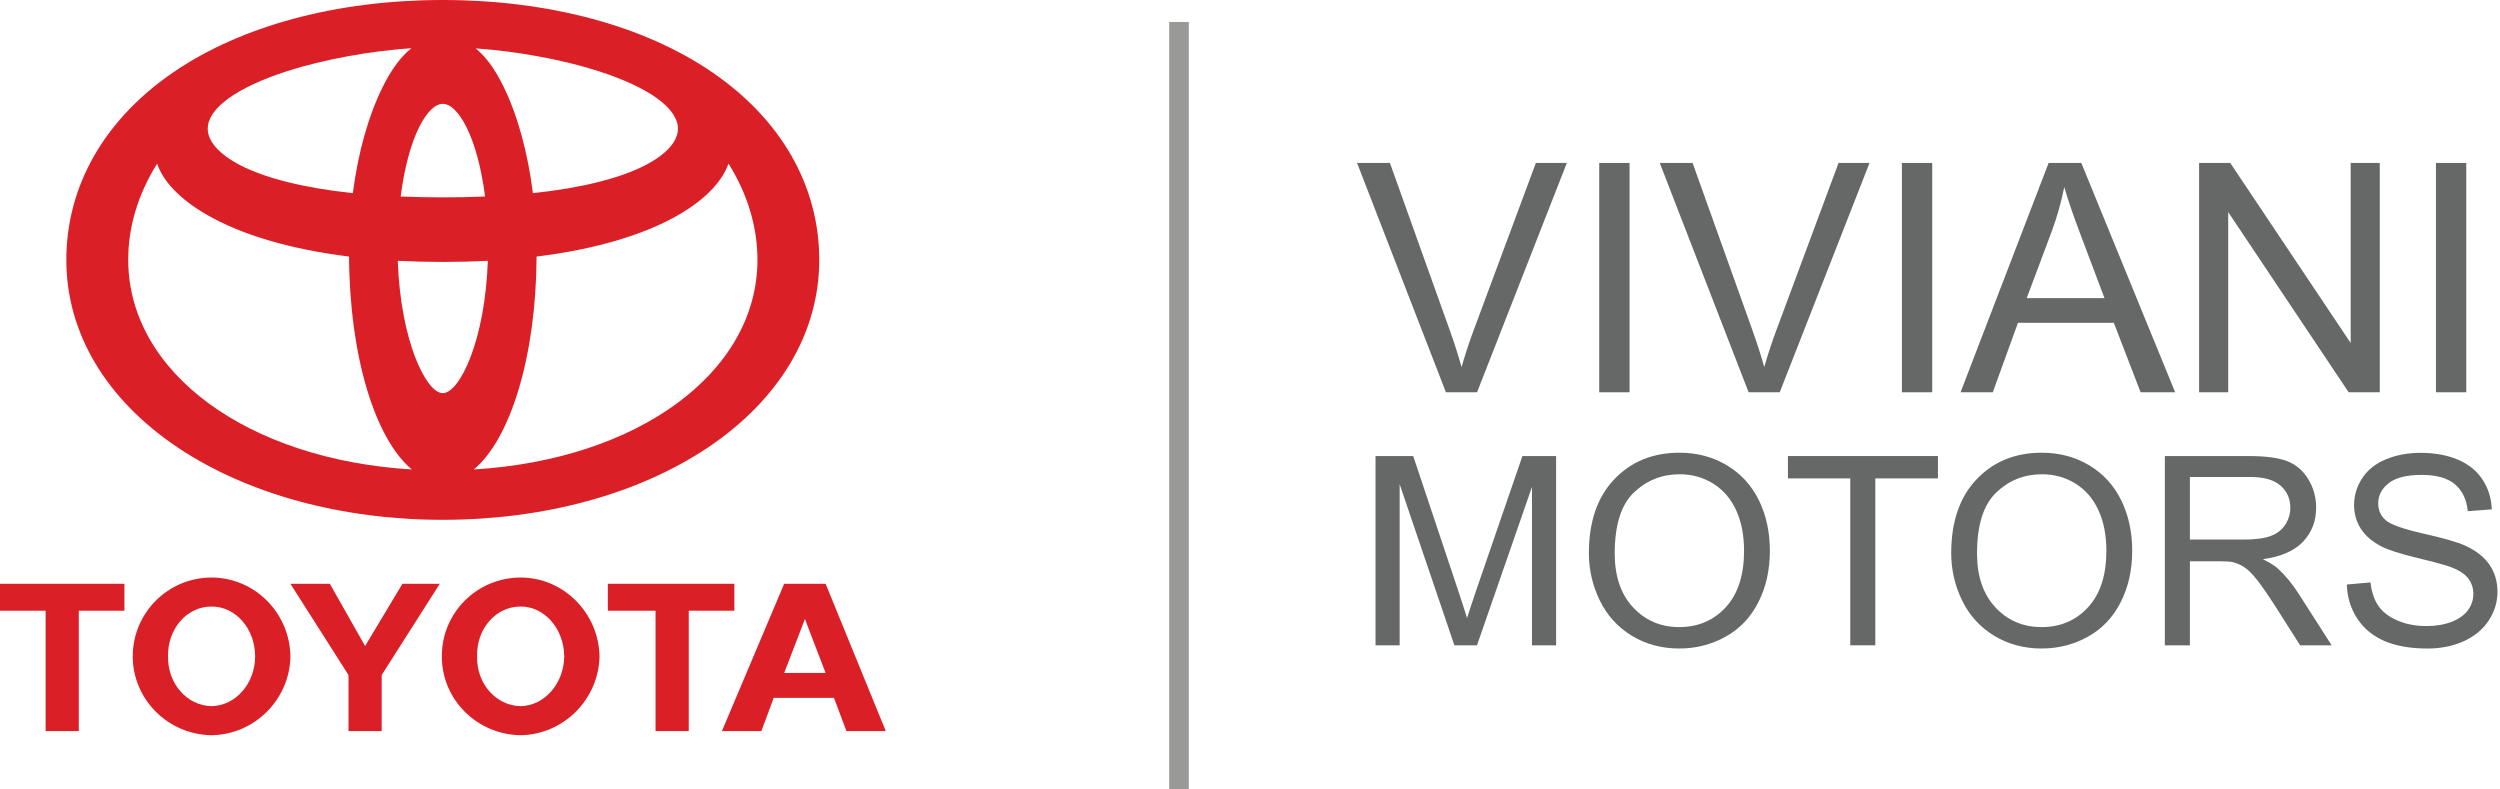 <svg width="133" height="42" viewBox="0 0 133 42" fill="none" xmlns="http://www.w3.org/2000/svg">
<path d="M63.245 42H62.202V1.17H63.245V42Z" fill="#999998"/>
<path d="M76.923 20.869L72.196 8.669H73.944L77.114 17.532C77.37 18.242 77.583 18.908 77.755 19.529C77.944 18.864 78.163 18.198 78.412 17.532L81.708 8.669H83.356L78.579 20.869H76.923Z" fill="#666767"/>
<path d="M85.079 8.669H86.693V20.869H85.079V8.669Z" fill="#666767"/>
<path d="M93.026 20.869L88.299 8.669H90.046L93.217 17.532C93.472 18.242 93.686 18.908 93.858 19.529C94.047 18.864 94.266 18.198 94.515 17.532L97.811 8.669H99.459L94.682 20.869H93.026Z" fill="#666767"/>
<path d="M101.181 8.669H102.795V20.869H101.181V8.669Z" fill="#666767"/>
<path d="M107.822 15.859H111.958L110.685 12.481C110.296 11.454 110.008 10.611 109.819 9.951C109.664 10.733 109.445 11.51 109.162 12.281L107.822 15.859ZM104.302 20.869L108.987 8.669H110.726L115.719 20.869H113.88L112.457 17.174H107.356L106.016 20.869H104.302Z" fill="#666767"/>
<path d="M116.992 20.869V8.669H118.649L125.056 18.247V8.669H126.604V20.869H124.948L118.54 11.282V20.869H116.992Z" fill="#666767"/>
<path d="M129.592 8.669H131.206V20.869H129.592V8.669Z" fill="#666767"/>
<path d="M73.178 34.33V24.262H75.183L77.566 31.39C77.786 32.054 77.946 32.551 78.047 32.881C78.161 32.514 78.34 31.977 78.582 31.267L80.993 24.262H82.785V34.33H81.501V25.904L78.576 34.33H77.374L74.462 25.76V34.33H73.178Z" fill="#666767"/>
<path d="M85.903 29.447C85.903 30.66 86.229 31.616 86.881 32.314C87.534 33.012 88.352 33.361 89.336 33.361C90.339 33.361 91.164 33.009 91.812 32.304C92.46 31.599 92.784 30.599 92.784 29.303C92.784 28.483 92.645 27.768 92.368 27.157C92.091 26.546 91.686 26.072 91.153 25.735C90.619 25.399 90.02 25.231 89.357 25.231C88.414 25.231 87.602 25.555 86.922 26.203C86.243 26.851 85.903 27.932 85.903 29.447ZM84.529 29.427C84.529 27.756 84.978 26.447 85.875 25.502C86.772 24.557 87.931 24.084 89.35 24.084C90.279 24.084 91.117 24.306 91.863 24.75C92.609 25.194 93.178 25.813 93.57 26.608C93.961 27.402 94.157 28.303 94.157 29.31C94.157 30.331 93.951 31.244 93.539 32.05C93.127 32.855 92.543 33.466 91.787 33.88C91.032 34.294 90.218 34.501 89.343 34.501C88.395 34.501 87.549 34.272 86.802 33.815C86.056 33.357 85.491 32.732 85.106 31.94C84.722 31.148 84.529 30.31 84.529 29.427Z" fill="#666767"/>
<path d="M98.435 34.33V25.451H95.118V24.262H103.098V25.451H99.767V34.33H98.435Z" fill="#666767"/>
<path d="M105.178 29.447C105.178 30.66 105.505 31.616 106.157 32.314C106.809 33.012 107.627 33.361 108.612 33.361C109.615 33.361 110.44 33.009 111.087 32.304C111.735 31.599 112.059 30.599 112.059 29.303C112.059 28.483 111.921 27.768 111.643 27.157C111.367 26.546 110.962 26.072 110.428 25.735C109.895 25.399 109.296 25.231 108.632 25.231C107.689 25.231 106.878 25.555 106.198 26.203C105.518 26.851 105.178 27.932 105.178 29.447ZM103.805 29.427C103.805 27.756 104.254 26.447 105.151 25.502C106.048 24.557 107.206 24.084 108.626 24.084C109.555 24.084 110.393 24.306 111.139 24.75C111.885 25.194 112.454 25.813 112.845 26.608C113.237 27.402 113.433 28.303 113.433 29.31C113.433 30.331 113.227 31.244 112.814 32.05C112.402 32.855 111.818 33.466 111.063 33.88C110.308 34.294 109.493 34.501 108.619 34.501C107.671 34.501 106.824 34.272 106.078 33.815C105.332 33.357 104.766 32.732 104.382 31.94C103.997 31.148 103.805 30.31 103.805 29.427Z" fill="#666767"/>
<path d="M116.502 28.705H119.366C119.974 28.705 120.451 28.643 120.794 28.517C121.137 28.391 121.398 28.189 121.577 27.913C121.755 27.635 121.845 27.334 121.845 27.009C121.845 26.533 121.672 26.142 121.326 25.835C120.981 25.528 120.435 25.375 119.689 25.375H116.502V28.705ZM115.17 34.33V24.262H119.634C120.531 24.262 121.213 24.353 121.68 24.534C122.147 24.715 122.52 25.034 122.799 25.491C123.079 25.949 123.218 26.456 123.218 27.009C123.218 27.724 122.987 28.325 122.524 28.815C122.062 29.305 121.348 29.616 120.382 29.749C120.735 29.919 121.002 30.086 121.186 30.25C121.575 30.608 121.943 31.054 122.291 31.59L124.042 34.33H122.367L121.034 32.235C120.645 31.631 120.325 31.169 120.073 30.848C119.821 30.528 119.596 30.303 119.397 30.175C119.198 30.047 118.995 29.958 118.789 29.907C118.638 29.875 118.39 29.859 118.047 29.859H116.502V34.33H115.17Z" fill="#666767"/>
<path d="M124.852 31.095L126.109 30.985C126.168 31.489 126.307 31.902 126.525 32.225C126.742 32.547 127.08 32.809 127.537 33.008C127.995 33.207 128.51 33.306 129.082 33.306C129.591 33.306 130.039 33.231 130.428 33.08C130.817 32.929 131.107 32.721 131.297 32.458C131.487 32.195 131.582 31.908 131.582 31.597C131.582 31.281 131.49 31.005 131.307 30.769C131.124 30.533 130.822 30.335 130.401 30.175C130.13 30.07 129.533 29.906 128.608 29.684C127.684 29.462 127.036 29.253 126.665 29.056C126.185 28.804 125.826 28.491 125.591 28.119C125.355 27.745 125.237 27.328 125.237 26.865C125.237 26.357 125.381 25.882 125.67 25.44C125.958 24.998 126.379 24.663 126.933 24.434C127.487 24.205 128.103 24.091 128.781 24.091C129.526 24.091 130.185 24.211 130.754 24.451C131.324 24.692 131.763 25.045 132.07 25.512C132.376 25.979 132.541 26.508 132.564 27.099L131.287 27.195C131.218 26.559 130.986 26.078 130.59 25.753C130.194 25.427 129.609 25.265 128.835 25.265C128.029 25.265 127.442 25.413 127.074 25.708C126.705 26.003 126.521 26.359 126.521 26.776C126.521 27.138 126.652 27.435 126.912 27.669C127.169 27.902 127.838 28.141 128.921 28.386C130.004 28.631 130.747 28.845 131.149 29.028C131.735 29.298 132.168 29.64 132.447 30.055C132.727 30.469 132.866 30.946 132.866 31.487C132.866 32.022 132.713 32.527 132.406 33.001C132.099 33.474 131.659 33.843 131.084 34.107C130.51 34.37 129.863 34.501 129.144 34.501C128.233 34.501 127.47 34.368 126.854 34.103C126.238 33.837 125.755 33.438 125.405 32.905C125.055 32.371 124.871 31.768 124.852 31.095Z" fill="#666767"/>
<path d="M27.7 37.567C28.96 37.547 30.004 36.365 30.017 34.918C30.004 33.444 28.96 32.26 27.7 32.268C26.387 32.26 25.342 33.444 25.382 34.918C25.342 36.365 26.387 37.547 27.7 37.567ZM23.506 34.918C23.499 32.6 25.367 30.729 27.7 30.724C29.978 30.729 31.848 32.6 31.895 34.918C31.848 37.21 29.978 39.081 27.7 39.113C25.367 39.081 23.499 37.21 23.506 34.918Z" fill="#DB1F26"/>
<path d="M36.641 32.49V38.893H34.875V32.49H32.337V31.057H39.068V32.49" fill="#DB1F26"/>
<path d="M43.922 35.801L42.822 32.932L41.718 35.801H43.922ZM41.163 37.125L40.504 38.893H38.406L41.718 31.057H43.922L47.124 38.893H45.029L44.367 37.125" fill="#DB1F26"/>
<path d="M4.192 32.49V38.893H2.427V32.49H0V31.057H6.62V32.49" fill="#DB1F26"/>
<path d="M11.255 37.567C12.53 37.547 13.573 36.365 13.573 34.918C13.573 33.444 12.53 32.26 11.255 32.268C9.953 32.26 8.91 33.444 8.941 34.918C8.91 36.365 9.953 37.547 11.255 37.567ZM7.062 34.918C7.065 32.6 8.935 30.729 11.255 30.724C13.546 30.729 15.416 32.6 15.45 34.918C15.416 37.21 13.546 39.081 11.255 39.113C8.935 39.081 7.065 37.21 7.062 34.918Z" fill="#DB1F26"/>
<path d="M19.423 38.893H20.306V35.912L23.396 31.057H21.41L19.423 34.368L17.547 31.057H15.45L18.54 35.912V38.893" fill="#DB1F26"/>
<path d="M25.206 24.975C27.148 23.369 28.52 18.971 28.547 13.649C34.794 12.877 38.055 10.699 38.756 8.704C39.765 10.311 40.296 12.06 40.296 13.818C40.296 19.836 33.914 24.456 25.206 24.975ZM20.384 4.577C19.621 6.092 19.048 8.102 18.772 10.275C16.201 10.003 14.132 9.489 12.768 8.783C11.662 8.205 11.051 7.517 11.051 6.849C11.051 5.764 12.591 4.651 15.272 3.786C17.227 3.16 19.64 2.722 21.886 2.563C21.338 3.004 20.839 3.669 20.384 4.577ZM34.351 8.78C32.984 9.489 30.92 10.003 28.351 10.275C28.077 8.095 27.522 6.087 26.77 4.572C26.44 3.906 25.974 3.113 25.307 2.574C27.53 2.732 29.912 3.167 31.845 3.786C34.527 4.651 36.067 5.764 36.067 6.849C36.067 7.517 35.456 8.202 34.351 8.78ZM23.556 10.5C22.784 10.5 22.034 10.485 21.316 10.454C21.724 7.25 22.753 5.524 23.556 5.524C24.362 5.524 25.394 7.25 25.806 10.454C25.087 10.485 24.331 10.5 23.556 10.5ZM23.556 20.915C22.671 20.915 21.308 18.127 21.162 13.875C22.716 13.954 24.406 13.954 25.953 13.875C25.808 18.127 24.45 20.915 23.556 20.915ZM10.966 11.403C12.824 12.488 15.449 13.263 18.57 13.649C18.595 18.971 19.967 23.369 21.911 24.975C13.205 24.456 6.821 19.836 6.821 13.818C6.821 12.06 7.351 10.313 8.359 8.709C8.69 9.666 9.582 10.6 10.966 11.403ZM37.891 3.846C34.271 1.364 29.177 0 23.556 0C17.93 0 12.844 1.364 9.222 3.846C5.55 6.355 3.529 9.901 3.529 13.826C3.529 17.707 5.637 21.25 9.466 23.814C13.166 26.288 18.174 27.654 23.556 27.654C28.942 27.654 33.947 26.288 37.653 23.814C41.473 21.25 43.584 17.707 43.584 13.826C43.584 9.901 41.563 6.355 37.891 3.846Z" fill="#DB1F26"/>
</svg>
